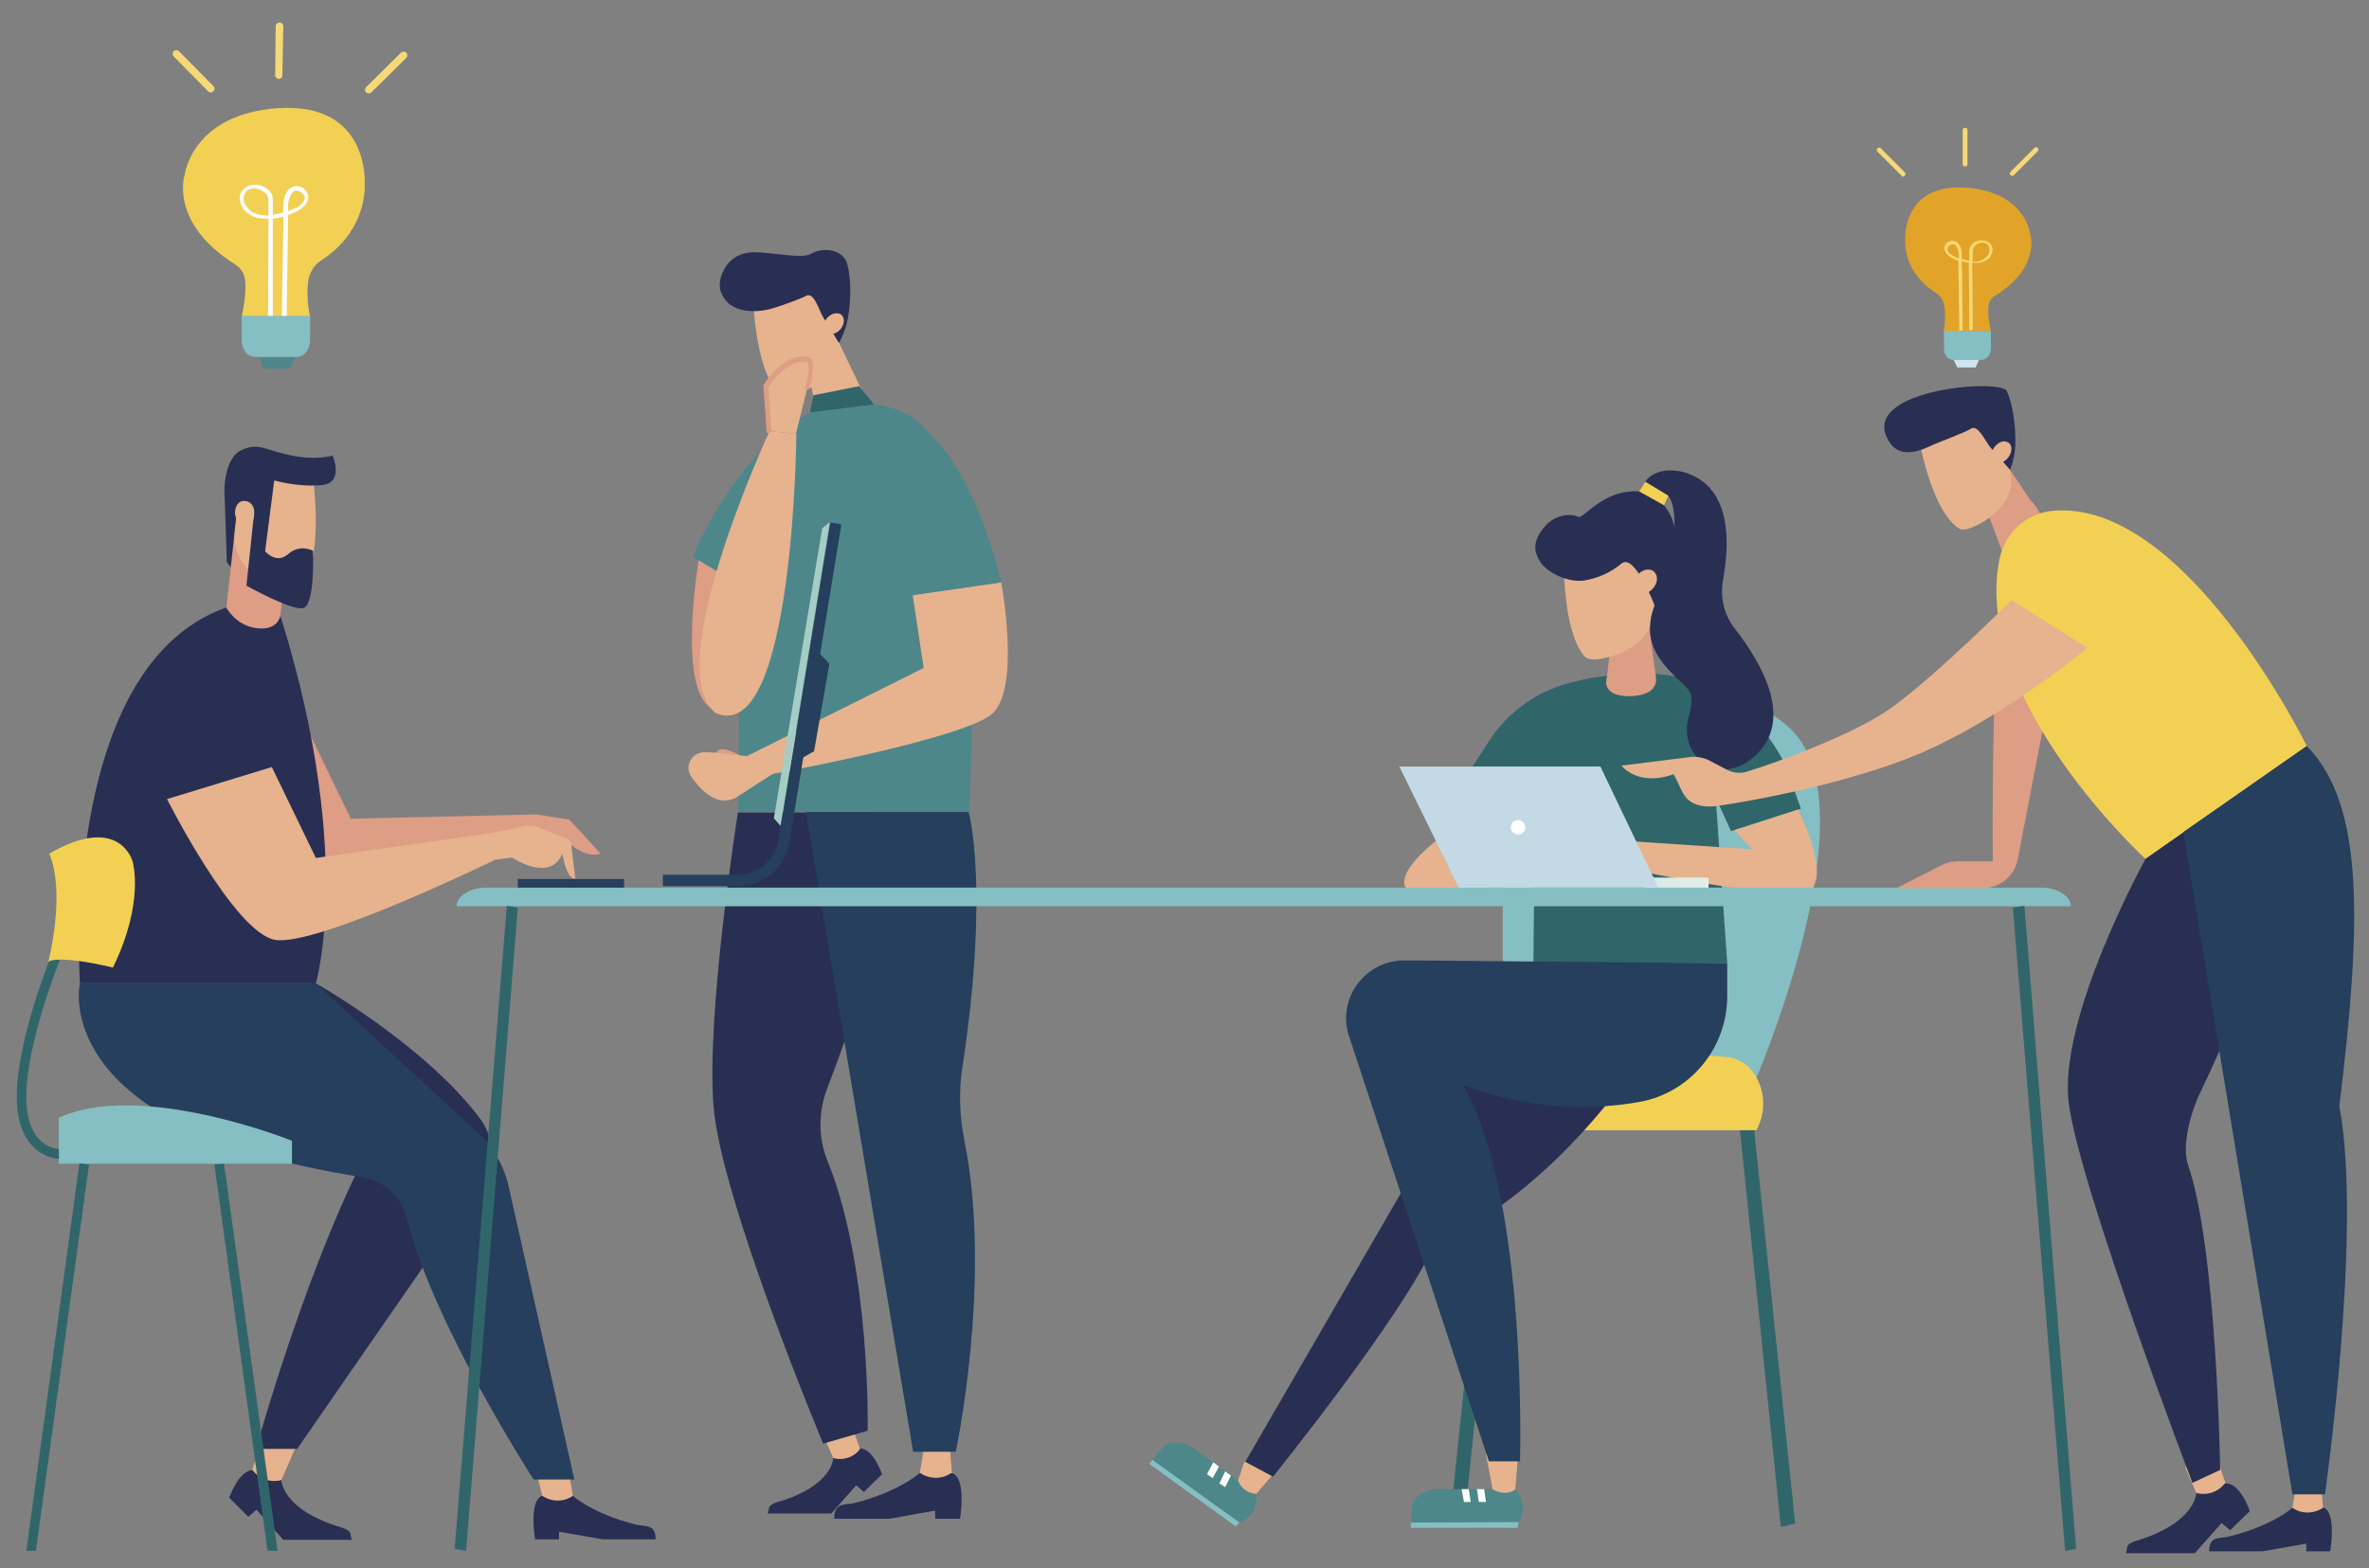 <?xml version="1.0" encoding="UTF-8"?> <!-- Generator: Adobe Illustrator 19.1.1, SVG Export Plug-In . SVG Version: 6.00 Build 0) --> <svg xmlns="http://www.w3.org/2000/svg" xmlns:xlink="http://www.w3.org/1999/xlink" id="Calque_1" x="0px" y="0px" viewBox="0 0 495 327.7" xml:space="preserve"><rect x="0" y="0" width="495" height="327.7" fill="#808080" stroke="none"/> <g> <g> <polygon fill="#E6B38E" points="169.2,79.3 171.5,89.9 182.6,86.8 175.3,71.6 "></polygon> <g> <path fill="#E6B38E" d="M166.5,82.2c-1.3,0.4-2.5,0.6-3.3,0.3c-5.4-4.2-5.8-19.9-5.8-19.9l5.1-4.4l9,2.3l3.5,9.5 c0.9,2.5,0.5,5.4-1.2,7.7l0,0C171.8,79.8,169.3,81.4,166.5,82.2z"></path> </g> <path fill="#292F53" d="M172,66.3c-0.9-1.5-1.9-5.3-3.5-4.5c-1.1,0.6-5.2,2.1-6.6,2.5c-3.3,1.1-9.6,1.6-11.3-3.4 c-0.8-2.5,0.9-5.5,2.3-6.6c1.3-1.1,3-1.6,4.8-1.6c4.1,0.1,9.8,1.4,11.6,0.4c3-1.7,6.9-0.8,7.7,2c0.9,3,0.8,7.9,0.2,11.2 c-0.3,1.9-1,3.7-1.9,5.4l0,0L172,66.3z"></path> <path fill="#E6B38E" d="M175.5,65.6c-0.9-0.4-2.3,0.1-3,1.3c-0.7,1.1-0.5,2.4,0.4,2.8c0.9,0.4,2.3-0.1,3-1.3 C176.6,67.3,176.4,66,175.5,65.6z"></path> </g> <path fill="#4D878A" d="M177.8,84.4c20.7-1.2,22.5,17.3,24.2,37.3c2,23,0.5,48,0.5,48h-48.2c0,0,0-21.3,0.5-42.7 C155.2,106.4,155.9,85.7,177.8,84.4z"></path> <path fill="#DE9D85" d="M156.8,159.2c0,0-4.7-3.3-6.5-2.5c-1.8,0.8-0.4,4.1-0.4,4.1L156.8,159.2z"></path> <path fill="#E6B38E" d="M190.7,124.3l2.3,15.3L156.1,158l4,4c0,0,41.4-7.5,47.3-12.9c5.9-5.5,1.8-27.4,1.8-27.4L190.7,124.3z"></path> <path fill="#DE9D85" d="M149.4,148.4c-8.4-3-3.3-32-3.3-32l5,0C151.1,116.3,157.9,151.4,149.4,148.4z"></path> <path fill="#E6B38E" d="M162.3,161.2l-8.7,5.6c-3.5,1.6-6.6-0.9-9.1-4.4c-1.6-2.2,0-5.2,2.7-5.2c3.1,0,6.9,0.7,8.8,0.8L162.3,161.2 z"></path> <path fill="#4D878A" d="M144.8,116.4l5.9,3.5c0,0,24.9-40.3,12.6-29.7C150.4,101.3,144.8,116.4,144.8,116.4z"></path> <g> <path fill="#292F53" d="M174.1,304.7c0,0,0,5.8-11.6,9.2c-2.4,0.7-1.6,1.4-2.1,2.4c3.8,0,13.3,0,13.3,0l5.2-5.9l1.6,1.4l3.8-3.7 c0,0-1.8-5.4-4.6-5.4C177.4,303.6,174.1,304.7,174.1,304.7z"></path> <path fill="#E6B38E" d="M171.9,299.7l2.2,5l0,0c2,0.6,4.1-0.1,5.4-1.6l0.2-0.3l-1.8-5.1L171.9,299.7z"></path> </g> <path fill="#4D878A" d="M209.2,121.7c0,0-7.9-36.8-26.6-35.9c-18.7,0.9,8.1,38.6,8.1,38.6L209.2,121.7z"></path> <path fill="#E6B38E" d="M149.5,149c-11.7-9.5,11.3-58.9,11.3-58.9l5.6,0.6C166.4,90.7,165.9,156.2,149.5,149z"></path> <polygon fill="#30666A" points="169.2,86.2 170,82.6 179.5,80.7 182.6,84.5 "></polygon> <path fill="#E6B38E" d="M160.8,90.1l-0.7-9.4c0,0,4.7-7.2,9.1-5.3c0.8,2-0.6,6-0.6,6l-2.3,9.3L160.8,90.1z"></path> <path fill="#292F53" d="M154.2,169.7c0,0-6.7,42.1-5.1,61.6c1.6,19.5,22.9,70.4,22.9,70.4l9.3-2.7c0,0,0.7-34-8.4-56.4 c-2-4.9-1.9-10.4,0-15.3c7.5-19.4,10.4-32.3,10.4-32.3l-0.7-25.2H154.2z"></path> <g> <path fill="#DE9D85" d="M161.4,89.8l-0.2,0l-0.7-8.9c0.6-0.9,4.6-6.4,8.3-5.1c0.5,1.5-0.3,4.4-0.7,5.5l0,0.1 c0.3-0.1,0.6-0.1,1-0.2c0.3-1,1.2-4.2,0.5-6l-0.1-0.2l-0.2-0.1c-4.7-2.1-9.5,5.1-9.7,5.4l-0.1,0.1l0.7,10l0.6,0.1 C161.1,90.3,161.2,90,161.4,89.8z"></path> </g> <g> <path fill="#292F53" d="M192.2,307.8c0,0-4.2,3.9-13.6,6.3c-2.1,0.5-4.3-0.2-4.3,3.3c4.4,0,11.5,0,11.5,0l9.6-1.7v1.7h5.2 c0,0,1.4-8.5-1.6-9.5C196,307.8,192.2,307.8,192.2,307.8z"></path> <path fill="#E6B38E" d="M193.2,301.7l-1,6.1l0,0c1.9,1.3,4.4,1.4,6.3,0.2l0.4-0.2l-0.5-6.1H193.2z"></path> </g> <path fill="#253F5D" d="M168.4,169.7l22.4,133.7h8.9c0,0,7.7-36,1.8-65.1c-1-5-1.2-10.2-0.4-15.3c5.7-37.6,1.3-53.3,1.3-53.3H168.4 z"></path> </g> <g> <polygon fill="#30666A" points="306.1,316.8 314.5,235.6 311.6,234.9 303.1,316.8 "></polygon> </g> <path fill="#85BFC3" d="M366.4,226.7c0,0,25.2-57.7,7.7-74.4c-10.3-9.9-29.6-8.5-43.5-5.7C321,148.6,314,157,314,166.8v59.1 L366.4,226.7z"></path> <path fill="#30666A" d="M312.1,153.4c3.8-5,9.1-8.8,15.2-10.5c4.1-1.2,9.4-2.1,16-2.1c0.5,0,1.1,0,1.6,0c12.4,0.4,22.6,7.9,28.1,19 l3.3,9.2l-14.6,4.7l-3.2-7l2.4,34.6h-40.5l0.4-39.8l-14.1,0.2L312.1,153.4z"></path> <path fill="#E6B38E" d="M375.7,169.2c0,0,6.1,12,3.1,16.2c-3,4.2-42.7-4.7-42.7-4.7v-5.2l30,2l-3.7-4L375.7,169.2z"></path> <path fill="#E6B38E" d="M303.1,173.5c0,0-9.7,6.3-9.7,11c0,4.8,17.7,1.2,17.7,1.2L303.1,173.5z"></path> <g> <path fill="#DE9D85" d="M336.3,137l-0.7,5.6c0,0-0.3,2.9,4.8,2.9c2.1,0,3.4-0.5,4.3-1c1-0.7,1.5-1.8,1.3-3l-1.6-12L336.3,137z"></path> <path fill="#E6B38E" d="M335,137.6c-1.5,0.3-2.8,0.3-3.7-0.2c-5.5-5.8-4.5-24.6-4.5-24.6l15.6-0.4l3,11.9c0.8,3.2,0,6.5-2.1,9l0,0 C341.1,135.5,338.2,137,335,137.6z"></path> <path fill="#292F53" d="M322.9,109.9c2-2.3,5.3-2.7,6.8-1.9c1.1,0.7,5.1-5.8,12.8-5.3c5.3,0.3,12.5,8.6,3.7,25.1 c-0.6-1.8-4.6-12-7.3-10.1c-2.6,2.2-5.4,3.2-7.8,3.6c-3,0.5-7.2-1.2-9.1-3.6C320.6,115.6,319.9,113.3,322.9,109.9z"></path> <path fill="#E6B38E" d="M345.4,119.3c-1-0.6-2.5-0.2-3.4,1.1c-0.9,1.2-0.8,2.7,0.2,3.4c1,0.6,2.5,0.2,3.4-1.1 C346.5,121.5,346.4,120,345.4,119.3z"></path> <path fill="#292F53" d="M343.8,100.7c0,0,1.8-3.4,7.8-2.1c10.9,3,9.6,16.1,8.4,22.8c-0.6,3.6,0.3,7.2,2.5,10 c5.4,6.9,13.5,20.1,2.8,27.7c-2,1.4-4.6,2.1-7,1.4c-2.3-0.6-3.8-2.1-4.7-3.6c-1.2-2.1-1.4-4.6-0.8-6.9c0.5-1.8,1-4.2,0.3-5.4 c-1.2-2.1-7.9-6.1-8.3-12.4c-0.4-6.3,3.6-8.7,4.5-15.4c1.7-11.7-0.8-13.2-0.8-13.2L343.8,100.7z"></path> <polygon fill="#F2D054" points="347.7,105.6 342.5,102.7 343.8,100.7 348.6,103.6 "></polygon> </g> <g> <polygon fill="#30666A" points="372.1,319.1 375.1,318.4 366.4,234.9 363.5,235.6 "></polygon> </g> <path fill="#F2D054" d="M367,236.2h-55.4l0,0c0-3.7,2-6.9,4.9-7.8c10.1-3.1,30.5-9.5,44.9-7.4c4.8,0.7,8.1,6.6,6.7,12.4 C367.6,235.2,367,236.2,367,236.2z"></path> <g> <path fill="#4D878A" d="M262.5,312.2l-13.3-9.7c-2-1-4.4-1.8-6.2,0c0,0-1.2,1.2-2.2,2.6c-0.1,1.1,18.2,13.1,18.2,13.1l0.1,0 C263.2,316.5,262.5,312.2,262.5,312.2z"></path> <polygon fill="#85BFC3" points="240.8,305.1 259,318.2 258.2,319 240.1,305.9 "></polygon> <g> <polygon fill="#FFFFFF" points="257.2,308.4 256,307.5 254.8,310 256,310.8 "></polygon> </g> <g> <polygon fill="#FFFFFF" points="254.7,306.5 253.5,305.6 252.2,308.1 253.4,308.9 "></polygon> </g> <path fill="#E6B38E" d="M267.8,306l-5.3,6.2l0,0c-1.6-0.1-3-1-3.7-2.5l-0.1-0.3l1.3-3.9L267.8,306z"></path> </g> <path fill="#292F53" d="M339,226.4c0,0-15.9,23.2-39.4,33.8c-6.2,14.4-33.6,48.4-33.6,48.4l-5.8-3.1l49.9-86.2L339,226.4z"></path> <g> <path fill="#4D878A" d="M316.6,311.2l-16.5,0c-2.2,0.3-4.6,1.1-5,3.7c0,0-0.3,1.7-0.2,3.4c0.6,0.9,22.4-0.1,22.4-0.1l0.1-0.1 C319.7,314.3,316.6,311.2,316.6,311.2z"></path> <polygon fill="#85BFC3" points="294.8,318.2 317.3,318.1 317.1,319.3 294.8,319.3 "></polygon> <g> <polygon fill="#FFFFFF" points="310.1,311.2 308.6,311.2 309,313.9 310.5,313.9 "></polygon> </g> <g> <polygon fill="#FFFFFF" points="306.9,311.2 305.4,311.2 305.9,313.9 307.3,313.9 "></polygon> </g> <path fill="#E6B38E" d="M317.3,303.1l-0.7,8.2l0,0c-1.3,0.9-3,0.9-4.4,0.1l-0.3-0.1l-1.4-7.3L317.3,303.1z"></path> </g> <path fill="#253F5D" d="M360.9,201.3v6.9c0,10.8-7.7,20.2-18.4,22.1c-9.6,1.7-22.4,1.8-36.8-3.5c13.6,23.5,11.9,78.6,11.9,78.6h-6.5 l-29-88.2c-3.1-8,2.8-16.5,11.4-16.5L360.9,201.3z"></path> <g> <linearGradient id="SVGID_1_" gradientUnits="userSpaceOnUse" x1="325.456" y1="184.941" x2="356.941" y2="184.941"> <stop offset="0" style="stop-color:#C9E2ED"></stop> <stop offset="1" style="stop-color:#E3EEE9"></stop> </linearGradient> <rect x="343.6" y="183.4" fill="url(#SVGID_1_)" width="13.4" height="3"></rect> </g> <g> <polygon fill="#253F5D" points="170.3,135.6 173.3,138.7 170.1,157 167.1,158.7 "></polygon> <path fill="#DE9D85" d="M42.3,158.8c0,0,14,27.8,22.5,29.4c8.5,1.6,47.3-12.5,47.3-12.5v-5.5l-38.8,0.9l-9.2-19L42.3,158.8z"></path> <path fill="#292F53" d="M57.4,125c-46,2.3-40.7,80.5-40.7,80.5H66C66,205.5,74.5,176.9,57.4,125z"></path> <g> <path fill="#292F53" d="M58.8,309.3c0,0,0,6.2,12.5,9.9c2.6,0.8,1.7,1.5,2.2,2.6c-4.1,0-14.3,0-14.3,0l-5.6-6.3l-1.7,1.5l-4-4 c0,0,1.9-5.7,5-5.8C55.2,308.1,58.8,309.3,58.8,309.3z"></path> <path fill="#E6B38E" d="M62.1,301.7l-3.3,7.6l0,0c-2.1,0.6-4.4-0.1-5.8-1.8l-0.3-0.3l1.9-5.5H62.1z"></path> </g> <g> <path fill="#DE9D85" d="M48.9,112.5l-1.6,14.5c0,0,2.1,3.9,6.5,4.3c4.4,0.5,4.8-2.7,4.8-2.7l1-9.4l-6.4-2.4L48.9,112.5z"></path> <path fill="#E6B38E" d="M59.9,122c1.4,0.1,2.6,0,3.4-0.5c4.6-5.8,1.9-23.2,1.9-23.2l-14.5,1L49,110.6c-0.4,3,0.6,6,2.7,8.2l0,0 C54.1,120.6,56.9,121.8,59.9,122z"></path> <path fill="#292F53" d="M57.3,100.4c0,0,4.6,1.4,9.7,1c5.1-0.3,2.5-6.2,2.5-6.2s-3.9,1.3-10.3-0.4c-4.3-1.1-5.4-2.1-8.4-0.9 c-4.1,1.6-3.9,8.7-3.9,8.7l0.5,14.9l0.8,1c0,0,1.1-9.7,1.4-12.7c1-1.3,1.9-1.2,2.5-0.8c0.7,0.4,1.1,1.3,1,2.1l-1.6,15.3 c0,0,9.3,5.2,11.8,4.7c2.6-0.5,2.1-12,2.1-12s-2.7-1.5-5.2,0.7c-2.5,2.2-4.8-0.6-4.8-0.6L57.3,100.4z"></path> <path fill="#E6B38E" d="M51,104.7c1.1,0,2,1.2,2.1,2.6c0.1,1.4-0.8,2.5-1.9,2.5c-1.1,0-2-1.2-2.1-2.6 C49.1,105.8,49.9,104.6,51,104.7z"></path> </g> <path fill="#292F53" d="M66,205.5c0,0,22.9,12.9,34.4,28.4c2.9,3.9,3,9.3,0.2,13.3c-16.6,23.9-38.5,55.6-38.5,55.6h-8.6 c0,0,11.4-41.3,25.1-65.6C79.9,228.2,66,205.5,66,205.5z"></path> <path fill="#DE9D85" d="M112.1,170.2l6.9,1.1l6.5,7.1c0,0-3.2,1.5-7.9-3.4c-9.4-0.7-6.8-2.4-6.8-2.4L112.1,170.2z"></path> <path fill="#E6B38E" d="M34.9,167c0,0,14,27.8,22.5,29.4c8.5,1.6,45.8-16.6,45.8-16.6l1.5-6L66,179.3l-9.2-19L34.9,167z"></path> <g> <path fill="#292F53" d="M119.7,312.6c0,0,4,3.7,13.1,6c2,0.5,4.2-0.2,4.2,3.1c-4.2,0-11,0-11,0l-9.2-1.6v1.6h-5 c0,0-1.4-8.1,1.5-9.1C115.9,312.6,119.7,312.6,119.7,312.6z"></path> <path fill="#E6B38E" d="M118.7,306.8l1,5.8l0,0c-1.8,1.3-4.2,1.3-6.1,0.2l-0.3-0.2l-1.4-5.8H118.7z"></path> </g> <path fill="#E6B38E" d="M119.4,176.8c0-0.6-0.3-1.2-0.9-1.5l-5.8-2.3c-1.4-0.6-3-0.6-4.5,0l-5.7,1.1l-0.6,1l-0.4,5.3 c1.1-0.5,1.8-0.7,1.8-0.7l3.7-0.5c0,0,7.9,5.4,10.5-0.8c1.1,5.9,2.7,5.2,2.7,5.2L119.4,176.8z"></path> <path fill="#253F5D" d="M16.7,205.5c0,0-7.2,30.2,58.9,40.5c4.6,0.7,8.3,4.1,9.4,8.7c5.7,22.4,26.5,54.5,26.5,54.5h8.5L106.3,248 c-1-4.4-3.3-8.4-6.6-11.4L66,205.5H16.7z"></path> <g> <g> <polygon fill="#30666A" points="58,324.1 46.8,243.1 44.8,243.4 55.9,324.1 "></polygon> </g> <g> <g> <path fill="#85BFC3" d="M61.1,243.2H12.3c0,0,0-3.4,0-9.6c17.1-7.9,48.7,4.8,48.7,4.8V243.2z"></path> <g> <path fill="#30666A" d="M12.3,242.2v-2.1c-0.3,0-6.8-0.2-6.8-10.9c0-11.6,7.3-29.2,7.3-29.4L11,199c-0.3,0.7-7.5,18.2-7.5,30.2 C3.5,242,12.3,242.2,12.3,242.2z"></path> </g> <path fill="#F2D054" d="M23.6,202.2c-12-2.8-13.5-1.2-13.5-1.2s3.7-14.2,0.2-22.6c14.7-8.5,17.4,1.6,17.4,1.6 S30.3,188.5,23.6,202.2z"></path> </g> <g> <polygon fill="#30666A" points="7.5,324.1 18.6,243.4 16.6,243.1 5.5,324.1 "></polygon> </g> </g> </g> <g> <path fill="#85BFC3" d="M432.7,189.4H95.4l0,0c0-2.1,2.8-3.9,6.2-3.9h324.9C429.9,185.5,432.7,187.3,432.7,189.4L432.7,189.4z"></path> <g> <polygon fill="#30666A" points="97.4,324.1 95,323.7 105.9,189.3 108.2,189.7 "></polygon> </g> <g> <polygon fill="#30666A" points="431.5,324.1 433.8,323.7 423,189.3 420.6,189.7 "></polygon> </g> </g> <rect x="108.2" y="183.7" fill="#253F5D" width="22.2" height="1.8"></rect> <g> <path fill="#253F5D" d="M154.2,185.2h-15.7v-2.4h15.7c4.2,0,7.9-3.2,8.5-7.4l10.8-66.2l2.3,0.4L165,175.7 C164.3,181.1,159.6,185.2,154.2,185.2z"></path> </g> <polygon fill="#A5CDC5" points="173.4,109.1 171.8,110.4 161.7,171 163.1,172.6 "></polygon> </g> <g> <g> <path fill="#DE9D85" d="M420.4,108.5c-4.7,15.6-4,71.5-4,71.5H409c-1.2,0-2.4,0.3-3.5,0.9l-9.2,4.7h18c3.6,0,6.6-2.5,7.3-6 l10.4-54C431.9,125.6,425.1,92.9,420.4,108.5z"></path> <g> <polygon fill="#DE9D85" points="415.1,106.6 418.9,116.7 429.3,112 420,98.2 "></polygon> <g> <path fill="#E6B38E" d="M412.8,109.9c-1.2,0.6-2.4,0.9-3.2,0.7c-5.9-3.3-8.6-18.7-8.6-18.7l4.4-5l9.1,0.9l4.8,8.8 c1.3,2.4,1.3,5.2-0.1,7.8l0,0C417.7,106.7,415.5,108.7,412.8,109.9z"></path> </g> <path fill="#292F53" d="M415.9,93.5c-1.1-1.3-2.6-4.9-4.1-3.9c-1,0.7-6.7,2.8-8,3.4c-3.1,1.5-7.5,3.1-9.6-1.7 c-4.5-10,23.8-12.2,25.1-9.6c1.3,2.8,1.9,7.6,1.8,10.9c0,1.9-0.4,3.8-1.1,5.6l0,0L415.9,93.5z"></path> <path fill="#E6B38E" d="M419.2,92.3c-1-0.3-2.2,0.5-2.8,1.7c-0.5,1.2-0.2,2.4,0.8,2.7c1,0.3,2.2-0.5,2.8-1.7 C420.6,93.7,420.2,92.5,419.2,92.3z"></path> </g> <g> <path fill="#292F53" d="M458.9,312c0,0,0,6.2-12.5,10c-2.6,0.8-1.7,1.5-2.2,2.6c4.1,0,14.4,0,14.4,0l5.6-6.3l1.8,1.5l4.1-4 c0,0-1.9-5.8-5-5.8C462.4,310.8,458.9,312,458.9,312z"></path> <path fill="#E6B38E" d="M456.6,306.6l2.3,5.4l0,0c2.1,0.6,4.4-0.1,5.8-1.8l0.3-0.3l-1.9-5.5L456.6,306.6z"></path> </g> <path fill="#F2D054" d="M428.5,106.8c27.9-3.1,53.5,49.1,53.5,49.1l-33.7,23.6c0,0-36.4-33.3-30.5-62.7 C418.9,111.5,423.2,107.4,428.5,106.8z"></path> <g> <path fill="#292F53" d="M479,315.1c0,0-4,3.7-13.2,6c-2,0.5-4.2-0.2-4.2,3.1c4.3,0,11.1,0,11.1,0l9.2-1.6v1.6h5 c0,0,1.4-8.2-1.5-9.2C482.8,315.1,479,315.1,479,315.1z"></path> <path fill="#E6B38E" d="M480,309.2l-1,5.9l0,0c1.8,1.3,4.2,1.3,6.1,0.2l0.3-0.2l-0.5-5.9H480z"></path> </g> <path fill="#292F53" d="M448.3,179.5c0,0-18.5,33.5-16,51.3c2.4,17.7,25.8,79.1,25.8,79.1l5.8-2.7c0,0-0.7-46.5-6.7-63.7 c-1.4-4.1,0.6-11.2,2.5-15.1c8.4-17.3,18.9-45.7,18.9-45.7l-17-12.5L448.3,179.5z"></path> <path fill="#E6B38E" d="M420.3,125.4c0,0-15.1,15.2-24.8,22.3c-7.9,5.8-24.7,11.8-30.6,13.6c-1.3,0.4-2.8,0.2-4-0.4l-3.8-2 c-1.2-0.6-2.5-0.8-3.8-0.7l-14.5,1.8c0,0,3.4,4.5,10.9,1.8c1.9,3.4,1.9,5.4,5,6.4c1.2,0.4,2.4,0.4,3.6,0.3 c8.2-1.1,28.5-5,42.3-10.8c17.7-7.4,35.6-22.3,35.6-22.3L420.3,125.4z"></path> <path fill="#253F5D" d="M456.2,173.9L479,312.3h6.8c0,0,7.9-55.4,3-81.1c4.6-37.8,5.4-62.9-6.8-75.3L456.2,173.9z"></path> </g> </g> <polygon fill="#C3DAE5" points="334.4,160.2 292.4,160.2 304.8,185.5 346.5,185.5 "></polygon> <circle fill="#FFFFFF" cx="317.2" cy="172.9" r="1.5"></circle> <g> <g> <path fill="#F2D054" d="M64.8,66.2l-14.3-0.1c0,0,1.1-4.4,0.7-7.7c-0.2-1.3-0.9-2.4-2-3.1c-14-8.8-10.6-18.8-10.6-18.8 s1.5-12.7,19.6-13.9c19.2-1.2,18,15.9,18,15.9S77,48.1,67,54.5c-1.4,0.9-2.3,2.5-2.6,4.1C63.9,62.8,64.8,66.2,64.8,66.2z"></path> <path fill="#85BFC3" d="M50.5,66l0,5.1c0,1.9,1.2,3.5,2.8,3.5l8.7,0c1.5,0,2.8-1.6,2.8-3.5l0-5.1L50.5,66z"></path> <polygon fill="#4D878A" points="54.1,74.7 55.1,77 60.5,77.1 61.7,74.7 "></polygon> <g> <path fill="#FFFFFF" d="M55.5,45.7c0.2,0,0.4,0,0.6,0L56,66l1,0L57,45.7c0.7-0.1,1.4-0.2,2.2-0.4c0,0.4,0,0.8,0,1.1 c0,2.2-0.1,4.5-0.1,6.7c-0.1,4.3-0.1,8.6-0.2,12.9l1,0c0.1-7,0.2-14,0.3-21.1c1.2-0.4,2.4-0.9,3.2-1.7c3.3-3.2-2.4-6.6-3.9-2.2 c-0.3,1-0.4,2.2-0.3,3.4c-0.6,0.2-1.5,0.4-2.2,0.5c0,0,0-1.9,0-3.1c0-0.7-0.2-1.4-0.7-1.9c-2.5-2.8-7.9-0.8-5.7,3.3 C51.5,45,53.6,45.7,55.5,45.7z M60.2,42.7c0-0.5,0.7-4.4,3.1-2.2c0.3,0.2,0.4,0.6,0.4,0.9c-0.2,1.4-2.1,2.3-3.5,2.7 C60.2,43.7,60.2,43.2,60.2,42.7z M51.8,39.7c1.6-0.8,2.9,0,3.7,0.7c0.4,0.4,0.6,1,0.6,1.5l0,3.1c-1.8,0.1-3.6-0.3-4.7-2 C50.6,42,50.8,40.4,51.8,39.7z"></path> </g> </g> <g> <path fill="#F5D977" d="M76.5,19.3c-0.3-0.3-0.3-0.8,0-1.1l7.3-7.2c0.3-0.3,0.8-0.3,1.1,0c0.3,0.3,0.3,0.8,0,1.1l-7.3,7.2 C77.3,19.6,76.8,19.6,76.5,19.3z"></path> </g> <g> <path fill="#F5D977" d="M44.6,19.1c0.3-0.3,0.3-0.8,0-1.1l-7.2-7.3c-0.3-0.3-0.8-0.3-1.1,0c-0.3,0.3-0.3,0.8,0,1.1l7.2,7.3 C43.8,19.4,44.3,19.4,44.6,19.1z"></path> </g> <g> <path fill="#F5D977" d="M58.3,16.5c-0.4,0-0.8-0.3-0.8-0.8l0.1-10.2c0-0.4,0.3-0.8,0.8-0.8c0.4,0,0.8,0.3,0.8,0.8L59,15.8 C59,16.2,58.7,16.5,58.3,16.5z"></path> </g> </g> <g> <g> <g> <path fill="#E2A428" d="M406.1,69.3l9.9-0.1c0,0-0.8-3-0.5-5.3c0.1-0.9,0.6-1.7,1.4-2.1c9.7-6.1,7.3-13,7.3-13s-1.1-8.8-13.6-9.6 c-13.3-0.8-12.5,11-12.5,11s-0.6,6.6,6.4,11c1,0.6,1.6,1.7,1.8,2.9C406.7,66.9,406.1,69.3,406.1,69.3z"></path> <path fill="#85BFC3" d="M416,69.2l0,3.6c0,1.3-0.9,2.4-1.9,2.4l-6,0c-1.1,0-1.9-1.1-1.9-2.4l0-3.6L416,69.2z"></path> <polygon fill="#D0E6EF" points="413.5,75.2 412.8,76.8 409,76.8 408.2,75.2 "></polygon> <g> <path fill="#F5D977" d="M416,53.4c1.5-2.8-2.2-4.2-4-2.3c-0.3,0.4-0.5,0.8-0.5,1.3c0,0.8,0,2.1,0,2.1c-0.5-0.1-1.1-0.2-1.6-0.4 c0-0.8,0-1.6-0.2-2.3c-1.1-3.1-5-0.7-2.7,1.5c0.5,0.5,1.3,0.9,2.2,1.2c0.1,4.9,0.1,9.7,0.2,14.6l0.7,0c0-3-0.1-6-0.1-9 c0-1.6,0-3.1-0.1-4.7c0-0.2,0-0.5,0-0.8c0.5,0.1,1,0.2,1.5,0.3l0.1,14.1l0.7,0l-0.1-14.1c0.1,0,0.3,0,0.4,0 C413.8,55.1,415.3,54.6,416,53.4z M409.3,54c-1-0.3-2.3-1-2.4-1.9c0-0.2,0.1-0.5,0.2-0.6c1.7-1.5,2.2,1.2,2.2,1.5 C409.3,53.3,409.3,53.7,409.3,54z M415.4,53.3c-0.8,1.1-2,1.5-3.2,1.4l0-2.2c0-0.4,0.2-0.8,0.4-1.1c0.5-0.5,1.4-1,2.5-0.5 C415.8,51.4,415.9,52.5,415.4,53.3z"></path> </g> </g> <g> <path fill="#F5D977" d="M398,36.7c0.2-0.2,0.2-0.5,0-0.7l-5-5c-0.2-0.2-0.5-0.2-0.7,0c-0.2,0.2-0.2,0.5,0,0.7l5,5 C397.5,37,397.8,37,398,36.7z"></path> </g> <g> <path fill="#F5D977" d="M420.1,36.6c-0.2-0.2-0.2-0.5,0-0.7l5-5c0.2-0.2,0.5-0.2,0.7,0c0.2,0.2,0.2,0.5,0,0.7l-5,5 C420.7,36.8,420.3,36.8,420.1,36.6z"></path> </g> <g> <g> <path fill="#F5D977" d="M410.6,34.8c0.3,0,0.5-0.2,0.5-0.5l0-7.1c0-0.3-0.2-0.5-0.5-0.5c-0.3,0-0.5,0.2-0.5,0.5l0,7.1 C410.1,34.6,410.3,34.8,410.6,34.8z"></path> </g> </g> </g> </g> </svg> 